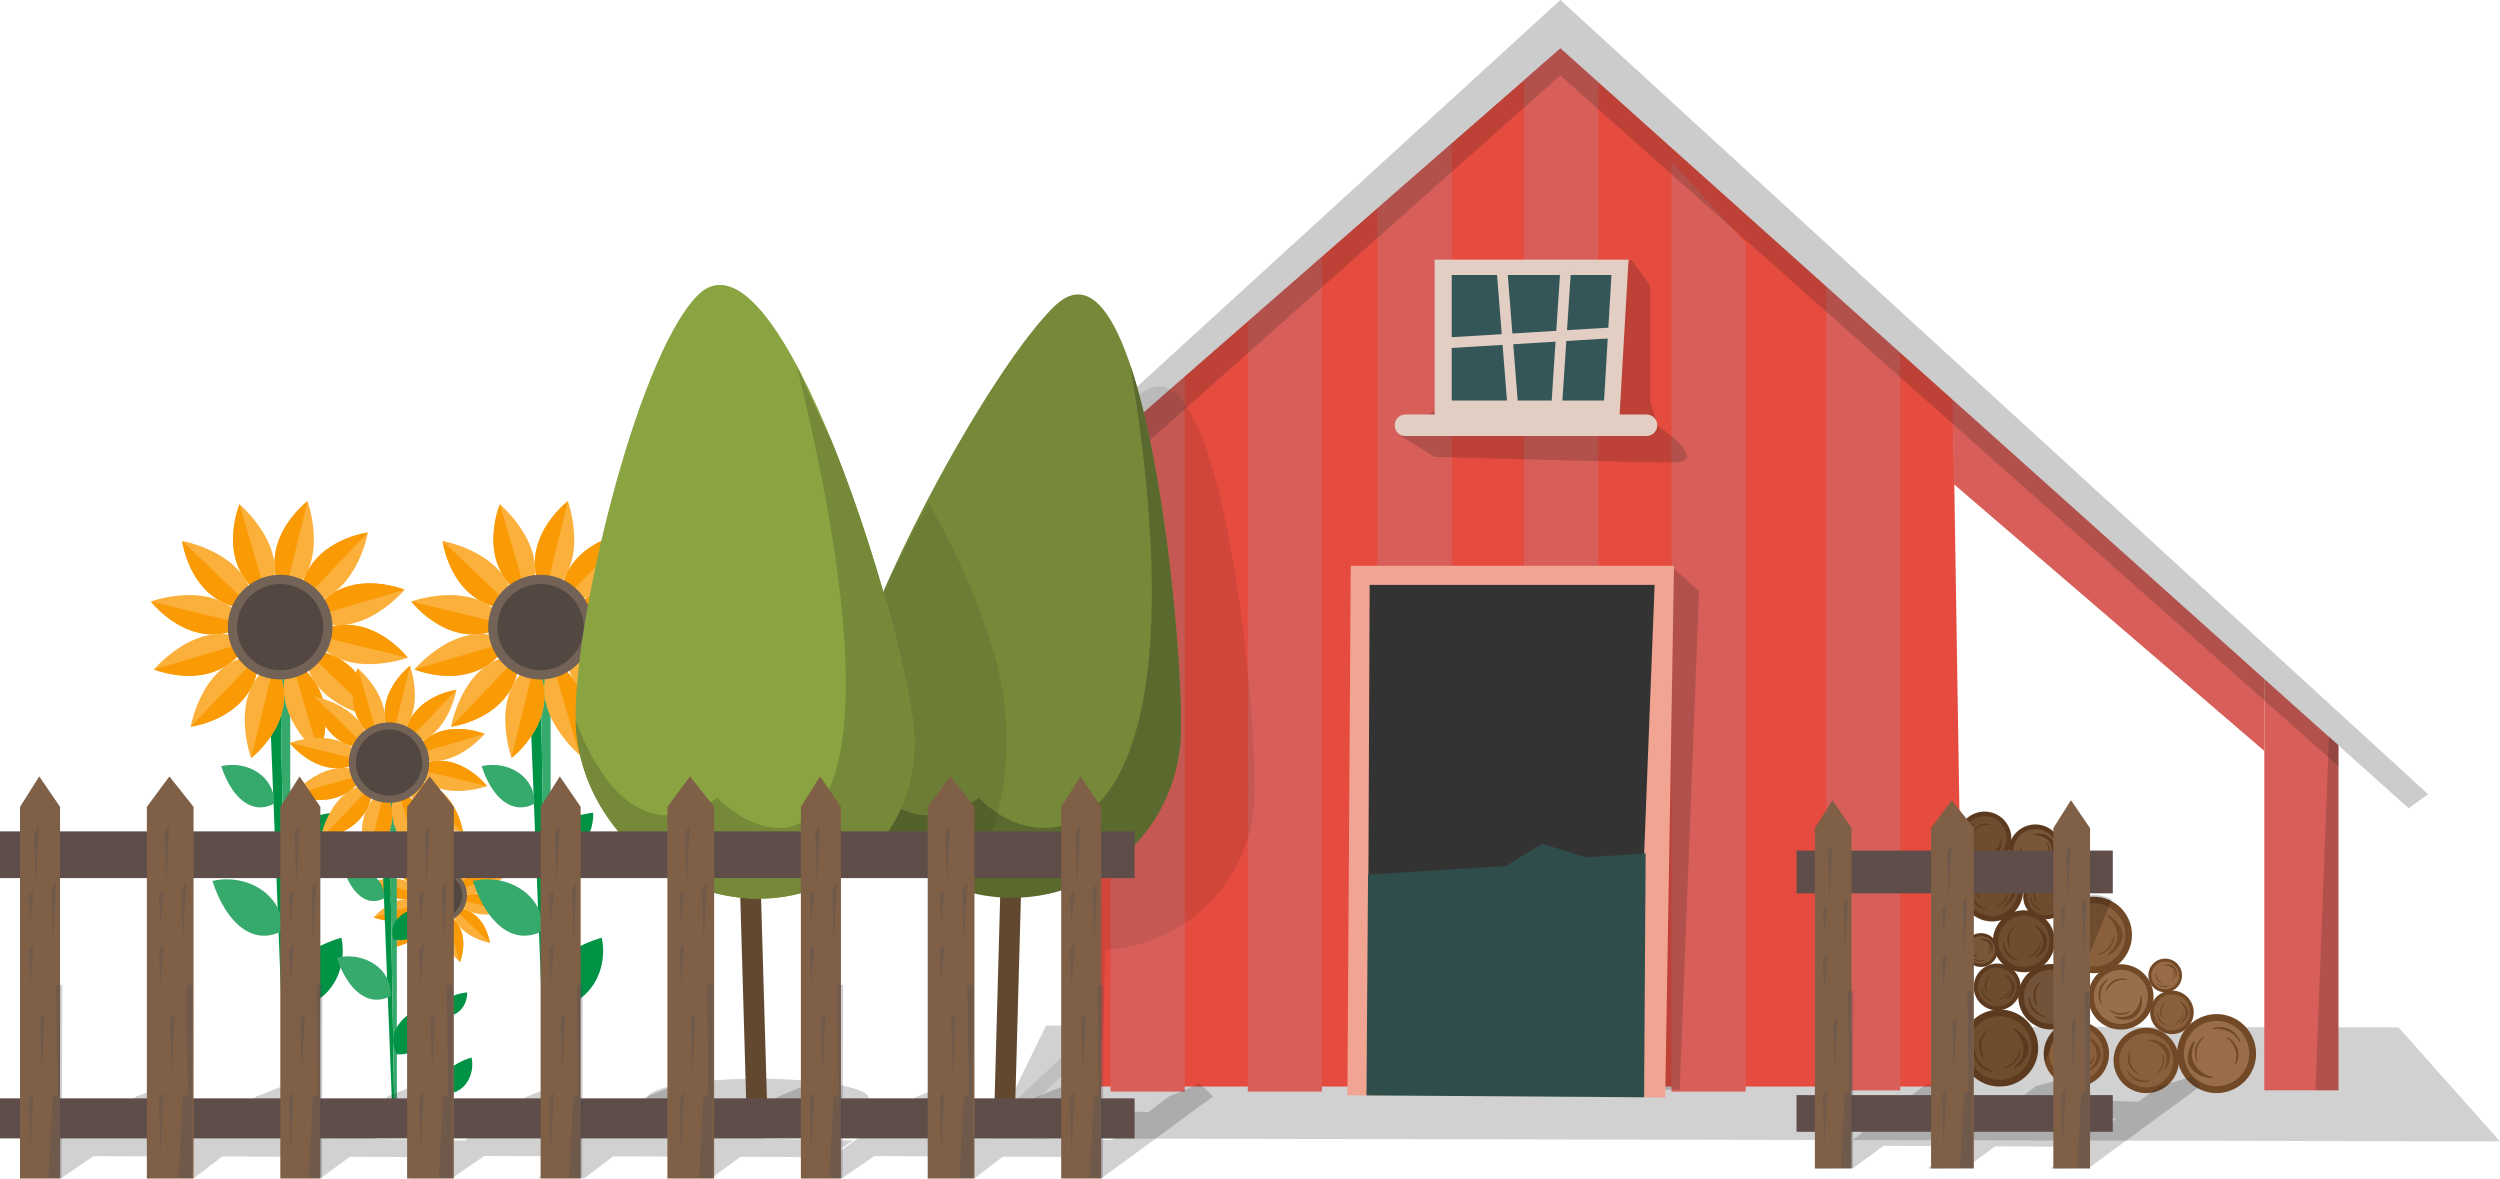 <svg id="front" xmlns="http://www.w3.org/2000/svg" xmlns:xlink="http://www.w3.org/1999/xlink" viewBox="0 0 972.64 458.6"><defs><clipPath id="clip-path" transform="translate(-338.95 -122.36)"><polygon points="1094.44 420.49 1180.16 424.9 1130.82 544.85 1094.44 545.11 1094.44 420.49" fill="none"/></clipPath></defs><title>ogrodek_v02_front</title><polygon points="933.14 399.69 972.64 444.08 385.66 442.88 406.96 398.98 933.14 399.69" fill="#1a1a1a" opacity="0.2"/><polygon points="417.3 422.73 417.3 180.52 606.06 18.77 759.65 145.01 764.01 422.73 417.3 422.73" fill="#e64b3f"/><polygon points="408.92 181.32 416.75 184.57 607.08 18.77 760.16 152.33 771.71 160.77 607.08 0 607.08 0 408.92 181.32" fill="#f2f2f2"/><polygon points="432.07 424.69 432.07 165.02 460.93 140.33 460.93 424.69 432.07 424.69" fill="#d85f59"/><polygon points="485.46 424.69 485.46 119.89 514.32 95.2 514.32 424.69 485.46 424.69" fill="#d85f59"/><polygon points="535.94 424.69 535.94 76.53 564.8 51.84 564.8 424.69 535.94 424.69" fill="#d85f59"/><polygon points="650.29 424.69 650.29 62.84 679.15 94.57 679.15 424.69 650.29 424.69" fill="#d85f59"/><polygon points="710.45 424.23 710.45 101.23 739.31 132.95 739.31 424.23 710.45 424.23" fill="#d85f59"/><polygon points="592.96 422.73 592.96 23.45 607.48 10.11 621.82 27.73 621.82 422.73 592.96 422.73" fill="#d85f59"/><path d="M973.65,223.4l7.3,10v44.84l2.76,9.62s21.69,14.51,5.53,14.44-92.13-2.16-92.13-2.16L883.94,292" transform="translate(-338.95 -122.36)" fill="#1a1a1a" opacity="0.2"/><polygon points="630.09 161.77 558.16 161.77 558.16 101.03 633.59 101.03 630.09 161.77" fill="#e2cec2"/><polygon points="624.07 155.83 564.8 155.83 564.8 106.98 626.95 106.98 624.07 155.83" fill="#355659"/><path d="M979.51,292H885.76a4.19,4.19,0,0,1,0-8.38h93.75a4.19,4.19,0,0,1,0,8.38Z" transform="translate(-338.95 -122.36)" fill="#e2cec2"/><path d="M927.48,282a2.09,2.09,0,0,1-2.09-2L921.2,227a2.09,2.09,0,0,1,2-2.15,2.14,2.14,0,0,1,2.16,2l4.19,53.05a2.09,2.09,0,0,1-2,2.15Z" transform="translate(-338.95 -122.36)" fill="#e2cec2"/><path d="M944.59,282h0a2.1,2.1,0,0,1-2.06-2.15l3.5-53.05a2.2,2.2,0,0,1,2.15-2,2.09,2.09,0,0,1,2,2.15L946.69,280A2.09,2.09,0,0,1,944.59,282Z" transform="translate(-338.95 -122.36)" fill="#e2cec2"/><path d="M899.55,258a2.09,2.09,0,0,1-.12-4.18l68.79-4.19a2.09,2.09,0,1,1,.25,4.18L899.68,258Z" transform="translate(-338.95 -122.36)" fill="#e2cec2"/><polyline points="549.34 425.2 550.17 230.01 650.29 220.42 661.04 230.01 653.5 423.95" fill="#1a1a1a" opacity="0.2"/><polyline points="531.63 426.17 532.87 227.54 643.74 227.54 640.45 426.91" fill="none" stroke="#f2a492" stroke-miterlimit="10" stroke-width="14.82"/><polyline points="532.04 422.73 532.87 227.54 643.74 227.54 636.19 421.48" fill="#333"/><polygon points="640.25 332.02 616.87 333.58 600.08 328.23 585.81 336.93 532.25 340.28 531.64 426.17 639.67 426.91 639.67 422.73 640.25 332.02" fill="#2f4d4a"/><polygon points="880.94 424.2 880.94 251.94 909.79 282.36 909.79 424.2 880.94 424.2" fill="#d85f59"/><polygon points="759.56 151.26 880.94 251.94 880.94 292.16 760.16 188.37 759.56 151.26" fill="#d85f59"/><polygon points="417.3 184.57 417.3 197.98 607.01 29.36 909.79 298.12 909.79 283.67 607.61 10.11 417.3 184.57" fill="#1a1a1a" opacity="0.2"/><polygon points="403.66 185.84 408.96 191.89 607.08 18.77 937.09 314.47 944.67 309.01 607.08 0 403.66 185.84" fill="#ccc"/><polyline points="909.79 424.2 900.83 424.2 906.09 286.39 909.79 289.68 909.79 424.2" fill="#1a1a1a" opacity="0.2"/><circle cx="777.98" cy="407.75" r="14.99" fill="#724927"/><circle cx="777.98" cy="407.75" r="12.39" fill="#89603b"/><path d="M1122,522.36c-.52.22,3.72,2.35,4.22,7.75.44,4.74-4.27,7.38-3.65,7.75s5.54-2.94,5.6-7.44C1128.25,525.52,1122.72,522.06,1122,522.36Z" transform="translate(-338.95 -122.36)" fill="#724927"/><path d="M1114.54,539.22c.09-.28-2.45-.31-5.18-3.36-2.39-2.68-1.93-5.59-2.32-5.63s-.63,3.33,1.47,6C1110.8,539.15,1114.43,539.6,1114.54,539.22Z" transform="translate(-338.95 -122.36)" fill="#724927"/><path d="M1124.94,530.21c-.23,0-.05,2-2.22,4.7-1.91,2.39-4.23,2.61-4.23,2.93s2.66-.18,4.59-2.34C1125.19,533.14,1125.25,530.22,1124.94,530.21Z" transform="translate(-338.95 -122.36)" fill="#724927"/><path d="M1110.88,534.07c.27-.11-1.43-1.93-1-5.72.36-3.33,2.84-4.8,2.6-5.1s-2.89,1.61-3.46,4.73C1108.39,531.38,1110.52,534.22,1110.88,534.07Z" transform="translate(-338.95 -122.36)" fill="#724927"/><circle cx="807.83" cy="410.02" r="12.72" fill="#724927"/><circle cx="807.83" cy="410.02" r="10.52" fill="#89603b"/><path d="M1151.1,525.8c-.44.19,3.16,2,3.58,6.58.37,4-3.62,6.26-3.1,6.58s4.7-2.49,4.75-6.31C1156.39,528.48,1151.7,525.55,1151.1,525.8Z" transform="translate(-338.95 -122.36)" fill="#724927"/><path d="M1144.76,540.11c.07-.24-2.08-.27-4.39-2.85-2-2.27-1.63-4.74-2-4.78s-.53,2.83,1.25,5.1C1141.58,540.05,1144.66,540.43,1144.76,540.11Z" transform="translate(-338.95 -122.36)" fill="#724927"/><path d="M1153.58,532.46a10.19,10.19,0,0,1-1.89,4c-1.62,2-3.59,2.22-3.59,2.49s2.26-.15,3.9-2C1153.79,534.95,1153.84,532.48,1153.58,532.46Z" transform="translate(-338.95 -122.36)" fill="#724927"/><path d="M1141.64,535.74c.23-.09-1.21-1.63-.86-4.86.31-2.83,2.41-4.07,2.21-4.33s-2.45,1.36-2.93,4C1139.54,533.46,1141.34,535.87,1141.64,535.74Z" transform="translate(-338.95 -122.36)" fill="#724927"/><circle cx="797.95" cy="387.79" r="12.72" fill="#724927"/><circle cx="797.95" cy="387.79" r="10.52" fill="#8e6849"/><path d="M1141.21,503.56c-.44.19,3.16,2,3.58,6.58.37,4-3.62,6.26-3.1,6.58s4.7-2.49,4.75-6.31C1146.51,506.24,1141.81,503.31,1141.21,503.56Z" transform="translate(-338.95 -122.36)" fill="#724927"/><path d="M1134.87,517.87c.07-.24-2.08-.27-4.39-2.85-2-2.27-1.63-4.74-2-4.78s-.53,2.83,1.25,5.1C1131.69,517.82,1134.77,518.2,1134.87,517.87Z" transform="translate(-338.95 -122.36)" fill="#724927"/><path d="M1143.7,510.23a10.19,10.19,0,0,1-1.89,4c-1.62,2-3.59,2.22-3.59,2.49s2.26-.15,3.9-2C1143.91,512.71,1144,510.24,1143.7,510.23Z" transform="translate(-338.95 -122.36)" fill="#724927"/><path d="M1131.76,513.5c.23-.09-1.21-1.63-.86-4.86.31-2.83,2.41-4.07,2.21-4.33s-2.45,1.36-2.93,4C1129.65,511.22,1131.46,513.63,1131.76,513.5Z" transform="translate(-338.95 -122.36)" fill="#724927"/><circle cx="1173.95" cy="534.86" r="12.72" transform="translate(-453.78 469.64) rotate(-27.03)" fill="#724927"/><circle cx="1173.95" cy="534.86" r="10.52" transform="translate(-453.78 469.64) rotate(-27.03)" fill="#89603b"/><path d="M1174.81,527c-.31.37,3.72.34,6.18,4.23,2.16,3.42-.38,7.22.23,7.27s3.05-4.35,1.36-7.79C1180.74,527,1175.23,526.53,1174.81,527Z" transform="translate(-338.95 -122.36)" fill="#724927"/><path d="M1175.66,542.65c0-.24-2,.71-5.21-.54-2.84-1.1-3.61-3.48-3.93-3.36s.81,2.76,3.43,4C1172.81,544.05,1175.72,543,1175.66,542.65Z" transform="translate(-338.95 -122.36)" fill="#724927"/><path d="M1180.05,531.83a10.19,10.19,0,0,1,.13,4.41c-.52,2.54-2.19,3.6-2.07,3.85s1.94-1.16,2.57-3.54C1181.37,534,1180.29,531.73,1180.05,531.83Z" transform="translate(-338.95 -122.36)" fill="#724927"/><path d="M1170.91,540.17c.16-.19-1.82-.91-3-3.94-1-2.66.3-4.72,0-4.86s-1.57,2.33-.79,4.91C1168,539.1,1170.69,540.43,1170.91,540.17Z" transform="translate(-338.95 -122.36)" fill="#724927"/><circle cx="1164.07" cy="510.15" r="12.72" transform="translate(-414.5 668.23) rotate(-36.41)" fill="#724927"/><circle cx="1164.07" cy="510.15" r="10.52" transform="translate(-414.5 668.23) rotate(-36.41)" fill="#996e4a"/><path d="M1171.94,509.72c-.41-.25.27,3.72-3.17,6.79-3,2.69-7.19.8-7.13,1.41s4.79,2.3,7.9.08C1172.92,515.57,1172.5,510.05,1171.94,509.72Z" transform="translate(-338.95 -122.36)" fill="#724927"/><path d="M1156.66,513.11c.23-.08-1-1.83-.31-5.23.62-3,2.85-4.13,2.68-4.42s-2.59,1.25-3.36,4C1154.81,510.52,1156.34,513.22,1156.66,513.11Z" transform="translate(-338.95 -122.36)" fill="#724927"/><path d="M1168,515.67a10.19,10.19,0,0,1-4.33.85c-2.6-.1-3.91-1.57-4.13-1.41s1.46,1.73,3.91,2C1166.17,517.31,1168.19,515.89,1168,515.67Z" transform="translate(-338.95 -122.36)" fill="#724927"/><path d="M1158.33,508c.21.12.6-1.94,3.4-3.57,2.46-1.43,4.7-.48,4.8-.79s-2.55-1.17-5,0C1158.91,505,1158,507.84,1158.33,508Z" transform="translate(-338.95 -122.36)" fill="#724927"/><circle cx="1201.32" cy="532.2" r="15.37" transform="translate(-451.37 431.83) rotate(-24.85)" fill="#724927"/><circle cx="1201.32" cy="532.2" r="12.71" transform="translate(-451.37 431.83) rotate(-24.85)" fill="#996d48"/><path d="M1199.92,541.62c.39-.43-4.47-.58-7.27-5.4-2.45-4.23.79-8.71.06-8.79s-3.89,5.12-2,9.34C1192.75,541.37,1199.39,542.2,1199.92,541.62Z" transform="translate(-338.95 -122.36)" fill="#724927"/><path d="M1199.61,522.71c0,.3,2.42-.77,6.27.9,3.38,1.46,4.2,4.37,4.59,4.24s-.85-3.37-4-5C1203.12,521.15,1199.55,522.3,1199.61,522.71Z" transform="translate(-338.95 -122.36)" fill="#724927"/><path d="M1193.81,535.58c.22-.09-.8-1.86,0-5.33.74-3,2.81-4.25,2.67-4.55s-2.4,1.31-3.27,4.16C1192.32,533,1193.52,535.69,1193.81,535.58Z" transform="translate(-338.95 -122.36)" fill="#724927"/><path d="M1205.24,525.92c-.2.22,2.16,1.18,3.41,4.89,1.1,3.26-.57,5.69-.22,5.87s2-2.74,1.18-5.9C1208.71,527.35,1205.51,525.63,1205.24,525.92Z" transform="translate(-338.95 -122.36)" fill="#724927"/><circle cx="845" cy="393.85" r="8.48" fill="#724927"/><circle cx="845" cy="393.85" r="7.01" fill="#89603b"/><path d="M1186.83,511.82c-.29.12,2.1,1.33,2.39,4.38.25,2.68-2.41,4.17-2.07,4.38s3.13-1.66,3.17-4.21C1190.35,513.61,1187.23,511.66,1186.83,511.82Z" transform="translate(-338.95 -122.36)" fill="#724927"/><path d="M1182.6,521.36a7.21,7.21,0,0,1-2.93-1.9c-1.35-1.51-1.09-3.16-1.31-3.19s-.35,1.88.83,3.4S1182.53,521.57,1182.6,521.36Z" transform="translate(-338.95 -122.36)" fill="#724927"/><path d="M1188.48,516.26a5.66,5.66,0,0,1-3.65,4.31c0,.21,1.5-.1,2.6-1.32S1188.65,516.27,1188.48,516.26Z" transform="translate(-338.95 -122.36)" fill="#724927"/><path d="M1180.53,518.45a6.46,6.46,0,0,1-.57-3.24c.21-1.89,1.6-2.71,1.47-2.89s-1.63.91-2,2.68C1179.12,516.93,1180.32,518.53,1180.53,518.45Z" transform="translate(-338.95 -122.36)" fill="#724927"/><circle cx="777.03" cy="383.99" r="9.1" fill="#724927"/><circle cx="777.03" cy="383.99" r="7.53" fill="#89603b"/><path d="M1119.07,501.64c-.32.13,2.26,1.43,2.56,4.71.27,2.88-2.59,4.48-2.22,4.71s3.36-1.78,3.4-4.52C1122.86,503.56,1119.5,501.46,1119.07,501.64Z" transform="translate(-338.95 -122.36)" fill="#724927"/><path d="M1114.53,511.88a7.74,7.74,0,0,1-3.14-2c-1.45-1.62-1.17-3.39-1.41-3.42s-.38,2,.89,3.65S1114.46,512.11,1114.53,511.88Z" transform="translate(-338.95 -122.36)" fill="#724927"/><path d="M1120.85,506.41a6.07,6.07,0,0,1-3.92,4.63c0,.22,1.62-.11,2.79-1.42S1121,506.42,1120.85,506.41Z" transform="translate(-338.95 -122.36)" fill="#724927"/><path d="M1112.31,508.75a6.93,6.93,0,0,1-.61-3.48c.22-2,1.72-2.91,1.58-3.1s-1.76,1-2.1,2.87C1110.8,507.12,1112.09,508.85,1112.31,508.75Z" transform="translate(-338.95 -122.36)" fill="#724927"/><circle cx="787.4" cy="366.21" r="12.05" fill="#724927"/><circle cx="787.4" cy="366.21" r="9.97" fill="#89603b"/><path d="M1130.44,482.34c-.42.18,3,1.89,3.39,6.23.35,3.82-3.43,5.93-2.94,6.23s4.45-2.36,4.5-6C1135.46,484.88,1131,482.1,1130.44,482.34Z" transform="translate(-338.95 -122.36)" fill="#724927"/><path d="M1124.43,495.9c.07-.23-2-.25-4.16-2.7-1.92-2.15-1.55-4.5-1.87-4.53s-.5,2.68,1.18,4.84C1121.42,495.84,1124.34,496.2,1124.43,495.9Z" transform="translate(-338.95 -122.36)" fill="#724927"/><path d="M1132.79,488.65a9.65,9.65,0,0,1-1.79,3.78c-1.53,1.92-3.4,2.1-3.4,2.35s2.14-.14,3.7-1.88C1133,491,1133,488.66,1132.79,488.65Z" transform="translate(-338.95 -122.36)" fill="#724927"/><path d="M1121.48,491.75c.21-.09-1.15-1.55-.81-4.6.29-2.68,2.28-3.86,2.09-4.1s-2.32,1.29-2.78,3.81C1119.48,489.59,1121.19,491.88,1121.48,491.75Z" transform="translate(-338.95 -122.36)" fill="#724927"/><circle cx="775.04" cy="346.45" r="12.05" fill="#724927"/><circle cx="775.04" cy="346.45" r="9.97" fill="#89603b"/><path d="M1118.08,462.57c-.42.18,3,1.89,3.39,6.23.35,3.82-3.43,5.93-2.94,6.23s4.45-2.36,4.5-6C1123.1,465.11,1118.65,462.33,1118.08,462.57Z" transform="translate(-338.95 -122.36)" fill="#724927"/><path d="M1112.08,476.13c.07-.23-2-.25-4.16-2.7-1.92-2.15-1.55-4.5-1.87-4.53s-.5,2.68,1.18,4.84C1109.06,476.08,1112,476.44,1112.08,476.13Z" transform="translate(-338.95 -122.36)" fill="#724927"/><path d="M1120.44,468.88a9.65,9.65,0,0,1-1.79,3.78c-1.53,1.92-3.4,2.1-3.4,2.35s2.14-.14,3.7-1.88C1120.64,471.24,1120.69,468.9,1120.44,468.88Z" transform="translate(-338.95 -122.36)" fill="#724927"/><path d="M1109.13,472c.21-.09-1.15-1.55-.81-4.6.29-2.68,2.28-3.86,2.09-4.1s-2.32,1.29-2.78,3.81C1107.13,469.83,1108.84,472.11,1109.13,472Z" transform="translate(-338.95 -122.36)" fill="#724927"/><circle cx="814.58" cy="363.74" r="14.88" fill="#724927"/><circle cx="814.58" cy="363.74" r="12.31" fill="#89603b"/><path d="M1158.58,478.4c-.52.22,3.69,2.33,4.19,7.7.44,4.71-4.24,7.33-3.63,7.7s5.5-2.91,5.56-7.39C1164.77,481.54,1159.28,478.1,1158.58,478.4Z" transform="translate(-338.95 -122.36)" fill="#724927"/><path d="M1151.16,495.14c.08-.28-2.44-.31-5.14-3.34-2.38-2.66-1.91-5.55-2.31-5.59s-.62,3.31,1.46,6C1147.44,495.08,1151,495.52,1151.16,495.14Z" transform="translate(-338.95 -122.36)" fill="#724927"/><path d="M1161.49,486.2c-.22,0-.05,2-2.21,4.66-1.89,2.38-4.2,2.59-4.2,2.91s2.64-.18,4.56-2.33C1161.73,489.1,1161.79,486.21,1161.49,486.2Z" transform="translate(-338.95 -122.36)" fill="#724927"/><path d="M1147.52,490c.26-.11-1.42-1.91-1-5.68.36-3.31,2.82-4.76,2.58-5.07s-2.87,1.59-3.43,4.7C1145.05,487.36,1147.16,490.18,1147.52,490Z" transform="translate(-338.95 -122.36)" fill="#724927"/><circle cx="795.93" cy="348.86" r="8.77" fill="#724927"/><circle cx="795.93" cy="348.86" r="7.25" fill="#89603b"/><path d="M1137.85,466.68c-.3.13,2.18,1.37,2.47,4.53.26,2.77-2.49,4.31-2.14,4.53s3.24-1.72,3.28-4.35C1141.5,468.53,1138.27,466.51,1137.85,466.68Z" transform="translate(-338.95 -122.36)" fill="#724927"/><path d="M1133.48,476.55a7.46,7.46,0,0,1-3-2c-1.4-1.56-1.13-3.27-1.36-3.29s-.37,1.95.86,3.52S1133.41,476.77,1133.48,476.55Z" transform="translate(-338.95 -122.36)" fill="#724927"/><path d="M1139.56,471.28a5.85,5.85,0,0,1-3.77,4.46c0,.22,1.56-.1,2.69-1.37S1139.74,471.29,1139.56,471.28Z" transform="translate(-338.95 -122.36)" fill="#724927"/><path d="M1131.34,473.53a6.68,6.68,0,0,1-.59-3.35c.21-2,1.66-2.8,1.52-3s-1.69.94-2,2.77C1129.88,472,1131.13,473.62,1131.34,473.53Z" transform="translate(-338.95 -122.36)" fill="#724927"/><circle cx="1111.06" cy="448.59" r="10.4" transform="translate(-404.42 553.03) rotate(-32.9)" fill="#724927"/><circle cx="1111.06" cy="448.59" r="8.6" transform="translate(-404.42 553.03) rotate(-32.9)" fill="#89603b"/><path d="M1117.5,448.63c-.32-.22,0,3.05-2.93,5.38-2.6,2-5.91.3-5.89.79s3.8,2.12,6.45.46C1118,453.45,1117.94,448.93,1117.5,448.63Z" transform="translate(-338.95 -122.36)" fill="#724927"/><path d="M1104.86,450.63c.2-.06-.74-1.55,0-4.28.66-2.4,2.53-3.23,2.41-3.48s-2.18.89-2.95,3.12C1103.48,448.42,1104.59,450.71,1104.86,450.63Z" transform="translate(-338.95 -122.36)" fill="#724927"/><path d="M1114,453.29a8.33,8.33,0,0,1-3.57.47c-2.11-.21-3.11-1.48-3.3-1.36s1.11,1.48,3.1,1.8C1112.41,454.54,1114.14,453.48,1114,453.29Z" transform="translate(-338.95 -122.36)" fill="#724927"/><path d="M1106.48,446.55c.17.11.58-1.56,3-2.75,2.08-1,3.86-.15,4-.41s-2-1.08-4.06-.23C1107.11,444.09,1106.25,446.4,1106.48,446.55Z" transform="translate(-338.95 -122.36)" fill="#724927"/><circle cx="1130.82" cy="453.53" r="10.4" transform="translate(-354.35 744.21) rotate(-41.67)" fill="#724927"/><circle cx="1130.82" cy="453.53" r="8.6" transform="translate(-354.35 744.21) rotate(-41.67)" fill="#996c47"/><path d="M1129.88,447.15c-.17.35,3-.5,5.77,2.07,2.42,2.26,1.19,5.79,1.68,5.7s1.52-4.08-.53-6.44C1134.57,445.91,1130.11,446.67,1129.88,447.15Z" transform="translate(-338.95 -122.36)" fill="#724927"/><path d="M1133.79,459.34c-.09-.18-1.42,1-4.24.65-2.48-.28-3.58-2-3.8-1.85s1.21,2,3.54,2.44C1131.82,461,1133.91,459.59,1133.79,459.34Z" transform="translate(-338.95 -122.36)" fill="#724927"/><path d="M1135,449.87a8.33,8.33,0,0,1,1,3.46c.12,2.12-1,3.3-.84,3.47s1.3-1.32,1.3-3.33C1136.5,451.28,1135.19,449.74,1135,449.87Z" transform="translate(-338.95 -122.36)" fill="#724927"/><path d="M1129.51,458.36c.09-.18-1.63-.34-3.17-2.5-1.35-1.9-.74-3.8-1-3.85s-.76,2.17.39,4.05C1127,458.12,1129.4,458.61,1129.51,458.36Z" transform="translate(-338.95 -122.36)" fill="#724927"/><circle cx="1109.67" cy="491.97" r="6.55" transform="translate(-385.27 739.87) rotate(-41.67)" fill="#724927"/><circle cx="1109.67" cy="491.97" r="5.41" transform="translate(-385.27 739.87) rotate(-41.67)" fill="#996c47"/><path d="M1109.08,488c-.11.22,1.9-.31,3.63,1.3,1.52,1.42.75,3.65,1.06,3.59s1-2.57-.33-4.05A4,4,0,0,0,1109.08,488Z" transform="translate(-338.95 -122.36)" fill="#724927"/><path d="M1111.54,495.63a4.5,4.5,0,0,1-5.06-.76c-.17.12.76,1.27,2.23,1.53A3,3,0,0,0,1111.54,495.63Z" transform="translate(-338.95 -122.36)" fill="#724927"/><path d="M1112.31,489.68a4.37,4.37,0,0,1,.11,4.36c.11.12.82-.83.82-2.1A2.72,2.72,0,0,0,1112.31,489.68Z" transform="translate(-338.95 -122.36)" fill="#724927"/><path d="M1108.85,495a5,5,0,0,1-2-1.57,4.92,4.92,0,0,1-.63-2.42c-.19,0-.48,1.36.25,2.55A2.8,2.8,0,0,0,1108.85,495Z" transform="translate(-338.95 -122.36)" fill="#724927"/><circle cx="1181.32" cy="501.86" r="6.55" transform="translate(-373.71 790.01) rotate(-41.67)" fill="#724927"/><circle cx="1181.32" cy="501.86" r="5.41" transform="translate(-373.71 790.01) rotate(-41.67)" fill="#996c47"/><path d="M1180.73,497.85c-.11.22,1.9-.31,3.63,1.3,1.52,1.42.75,3.65,1.06,3.59s1-2.57-.33-4.05A4,4,0,0,0,1180.73,497.85Z" transform="translate(-338.95 -122.36)" fill="#724927"/><path d="M1183.19,505.52a4.5,4.5,0,0,1-5.06-.76c-.17.12.76,1.27,2.23,1.53A3,3,0,0,0,1183.19,505.52Z" transform="translate(-338.95 -122.36)" fill="#724927"/><path d="M1184,499.56a4.37,4.37,0,0,1,.11,4.36c.11.12.82-.83.82-2.1A2.72,2.72,0,0,0,1184,499.56Z" transform="translate(-338.95 -122.36)" fill="#724927"/><path d="M1180.5,504.9a5,5,0,0,1-2-1.57,4.92,4.92,0,0,1-.63-2.42c-.19,0-.48,1.36.25,2.55A2.8,2.8,0,0,0,1180.5,504.9Z" transform="translate(-338.95 -122.36)" fill="#724927"/><g clip-path="url(#clip-path)"><g opacity="0.2"><path d="M1146.77,519.67a12.61,12.61,0,0,0-1.73.17,12.65,12.65,0,0,0-11-22.07,12,12,0,0,0,.72-17.79h.1a8.74,8.74,0,0,0,1.08-17.42,10.4,10.4,0,1,0-14.53-13.51,10.42,10.42,0,1,0-13.51,9.4,12,12,0,0,0,9.76,21.78,12,12,0,0,0-3.27,7.24,6.6,6.6,0,1,0,1.37,6.78,12,12,0,0,0,2.71,3.39,9,9,0,0,0-2.51-.39,9.08,9.08,0,0,0-1.34,18.07,15,15,0,1,0,3.45-.13,9.08,9.08,0,0,0,6.1-5,12.71,12.71,0,0,0,12.71,12.64,12.59,12.59,0,0,0,1.73-.17,12.66,12.66,0,1,0,8.15-3ZM1120.44,453a10.37,10.37,0,0,0,9.65,10.88,8.68,8.68,0,0,0-2,12.81,10.16,10.16,0,0,0-5.42.46,12,12,0,0,0-5.75-20A10.31,10.31,0,0,0,1120.44,453Zm4.57,52.7a9.06,9.06,0,0,0-2.6-5.79,11.94,11.94,0,0,0,3.93.71,12.07,12.07,0,0,0,2.52-.27A12.68,12.68,0,0,0,1125,505.71Z" transform="translate(-338.95 -122.36)"/><path d="M1215.27,525.74a15.37,15.37,0,0,0-24.16-5,8.43,8.43,0,0,0-7-13,6.45,6.45,0,0,0,1.58-1,6.55,6.55,0,1,0-10.52-2.72,12,12,0,0,0-12.06-6.52,15.22,15.22,0,1,0-7.6,3.34,12.68,12.68,0,1,0,20,14.67c0,.23-.07.46-.07.7a8.44,8.44,0,0,0,4.59,7.49,12.72,12.72,0,1,0,6.51,12.77,15.37,15.37,0,1,0,28.7-10.73ZM1176.65,512a12.67,12.67,0,0,0-.85-6.62,6.64,6.64,0,0,0,.63.87,6.51,6.51,0,0,0,4.33,2.16A8.47,8.47,0,0,0,1176.65,512Zm9.35,19a12,12,0,0,0-5.84-7.17,8.26,8.26,0,0,0,8.88-.81A15.43,15.43,0,0,0,1186,530.92Z" transform="translate(-338.95 -122.36)"/></g></g><polygon points="168.35 349.82 171.82 438.69 172.41 438.74 170.89 348.58 168.35 349.82" fill="#009245"/><polygon points="173.07 352.85 173.12 438.69 172.41 438.74 170.89 348.58 173.07 352.85" fill="#36a96c"/><path d="M515.53,445.07s5,13.75-4.75,19.51C504.45,453.5,515.53,445.07,515.53,445.07Z" transform="translate(-338.95 -122.36)" fill="#fbb03b"/><path d="M510.79,464.58c-6.34-11.08,4.75-19.51,4.75-19.51" transform="translate(-338.95 -122.36)" fill="#fa9a04"/><path d="M501.72,445.71S513,455.1,507.36,465C496.33,458.55,501.72,445.71,501.72,445.71Z" transform="translate(-338.95 -122.36)" fill="#fbb03b"/><path d="M507.36,465c-11-6.43-5.64-19.27-5.64-19.27" transform="translate(-338.95 -122.36)" fill="#fa9a04"/><path d="M490.07,453.17s14.43,2.52,14.52,13.87C491.82,467,490.07,453.17,490.07,453.17Z" transform="translate(-338.95 -122.36)" fill="#fbb03b"/><path d="M504.59,467c-12.76-.05-14.52-13.87-14.52-13.87" transform="translate(-338.95 -122.36)" fill="#fa9a04"/><path d="M483.7,465.45s13.75-5,19.51,4.75C492.13,476.53,483.7,465.45,483.7,465.45Z" transform="translate(-338.95 -122.36)" fill="#fbb03b"/><path d="M503.21,470.2c-11.08,6.34-19.51-4.75-19.51-4.75" transform="translate(-338.95 -122.36)" fill="#fa9a04"/><path d="M484.34,479.27s9.4-11.23,19.27-5.64C497.18,484.65,484.34,479.27,484.34,479.27Z" transform="translate(-338.95 -122.36)" fill="#fbb03b"/><path d="M503.61,473.63c-6.43,11-19.27,5.64-19.27,5.64" transform="translate(-338.95 -122.36)" fill="#fa9a04"/><path d="M491.8,490.92s2.52-14.43,13.87-14.52C505.61,489.16,491.8,490.92,491.8,490.92Z" transform="translate(-338.95 -122.36)" fill="#fbb03b"/><path d="M505.66,476.4c-.05,12.76-13.87,14.52-13.87,14.52" transform="translate(-338.95 -122.36)" fill="#fa9a04"/><path d="M504.08,497.28s-5-13.75,4.75-19.51C515.16,488.85,504.08,497.28,504.08,497.28Z" transform="translate(-338.95 -122.36)" fill="#fbb03b"/><path d="M508.83,477.77c6.34,11.08-4.75,19.51-4.75,19.51" transform="translate(-338.95 -122.36)" fill="#fa9a04"/><path d="M517.9,496.64s-11.23-9.4-5.64-19.27C523.28,483.8,517.9,496.64,517.9,496.64Z" transform="translate(-338.95 -122.36)" fill="#fbb03b"/><path d="M512.26,477.38c11,6.43,5.64,19.27,5.64,19.27" transform="translate(-338.95 -122.36)" fill="#fa9a04"/><path d="M529.55,489.19s-14.43-2.52-14.52-13.87C527.79,475.37,529.55,489.19,529.55,489.19Z" transform="translate(-338.95 -122.36)" fill="#fbb03b"/><path d="M515,475.32c12.76.05,14.52,13.87,14.52,13.87" transform="translate(-338.95 -122.36)" fill="#fa9a04"/><path d="M535.91,476.9s-13.75,5-19.51-4.75C527.48,465.82,535.91,476.9,535.91,476.9Z" transform="translate(-338.95 -122.36)" fill="#fbb03b"/><path d="M516.4,472.15c11.08-6.34,19.51,4.75,19.51,4.75" transform="translate(-338.95 -122.36)" fill="#fa9a04"/><path d="M535.28,463.09s-9.4,11.23-19.27,5.64C522.43,457.7,535.28,463.09,535.28,463.09Z" transform="translate(-338.95 -122.36)" fill="#fbb03b"/><path d="M516,468.73c6.43-11,19.27-5.64,19.27-5.64" transform="translate(-338.95 -122.36)" fill="#fa9a04"/><path d="M527.82,451.44S525.3,465.86,514,466C514,453.19,527.82,451.44,527.82,451.44Z" transform="translate(-338.95 -122.36)" fill="#fbb03b"/><path d="M514,466c.05-12.76,13.87-14.52,13.87-14.52" transform="translate(-338.95 -122.36)" fill="#fa9a04"/><circle cx="509.97" cy="470.66" r="10.64" transform="translate(-375.7 775.72) rotate(-80.72)" fill="#736357"/><circle cx="509.97" cy="470.66" r="8.77" transform="translate(-375.7 775.72) rotate(-80.72)" fill="#534741"/><path d="M510.46,532.41c-6.25,3.25-11.59-1.92-14.26-10.14C503.24,520.63,510.75,525.06,510.46,532.41Z" transform="translate(-338.95 -122.36)" fill="#36a96c"/><path d="M512,547.84c-3.13-6.31,2.14-11.55,10.41-14.06C523.92,540.84,519.36,548.27,512,547.84Z" transform="translate(-338.95 -122.36)" fill="#009245"/><path d="M508.74,506.57C504,509,500,505.12,498,498.93,503.3,497.7,509,501,508.74,506.57Z" transform="translate(-338.95 -122.36)" fill="#36a96c"/><path d="M511.12,517.44c-1.49-5.09,3.11-8.28,9.57-9C520.87,513.82,516.51,518.72,511.12,517.44Z" transform="translate(-338.95 -122.36)" fill="#009245"/><polygon points="103.86 246.87 110.51 416.99 111.64 417.08 108.72 244.5 103.86 246.87" fill="#009245"/><polygon points="112.9 252.66 112.99 416.99 111.64 417.08 108.72 244.5 112.9 252.66" fill="#36a96c"/><path d="M458.58,317.35s9.63,26.33-9.09,37.34C437.36,333.48,458.58,317.35,458.58,317.35Z" transform="translate(-338.95 -122.36)" fill="#fbb03b"/><path d="M449.49,354.69c-12.13-21.21,9.09-37.34,9.09-37.34" transform="translate(-338.95 -122.36)" fill="#fa9a04"/><path d="M432.13,318.56s21.51,18,10.8,36.89C421.82,343.14,432.13,318.56,432.13,318.56Z" transform="translate(-338.95 -122.36)" fill="#fbb03b"/><path d="M442.93,355.44c-21.11-12.3-10.8-36.89-10.8-36.89" transform="translate(-338.95 -122.36)" fill="#fa9a04"/><path d="M409.83,332.83s27.62,4.82,27.79,26.54C413.2,359.28,409.83,332.83,409.83,332.83Z" transform="translate(-338.95 -122.36)" fill="#fbb03b"/><path d="M437.62,359.38c-24.43-.1-27.79-26.54-27.79-26.54" transform="translate(-338.95 -122.36)" fill="#fa9a04"/><path d="M397.65,356.35S424,346.71,435,365.44C413.79,377.56,397.65,356.35,397.65,356.35Z" transform="translate(-338.95 -122.36)" fill="#fbb03b"/><path d="M435,365.44c-21.21,12.13-37.34-9.09-37.34-9.09" transform="translate(-338.95 -122.36)" fill="#fa9a04"/><path d="M398.87,382.8s18-21.51,36.89-10.8C423.45,393.1,398.87,382.8,398.87,382.8Z" transform="translate(-338.95 -122.36)" fill="#fbb03b"/><path d="M435.75,372c-12.3,21.11-36.89,10.8-36.89,10.8" transform="translate(-338.95 -122.36)" fill="#fa9a04"/><path d="M413.14,405.1s4.82-27.62,26.54-27.79C439.58,401.73,413.14,405.1,413.14,405.1Z" transform="translate(-338.95 -122.36)" fill="#fbb03b"/><path d="M439.69,377.3c-.1,24.43-26.54,27.79-26.54,27.79" transform="translate(-338.95 -122.36)" fill="#fa9a04"/><path d="M436.65,417.27s-9.63-26.33,9.09-37.34C457.87,401.14,436.65,417.27,436.65,417.27Z" transform="translate(-338.95 -122.36)" fill="#fbb03b"/><path d="M445.75,379.93c12.13,21.21-9.09,37.34-9.09,37.34" transform="translate(-338.95 -122.36)" fill="#fa9a04"/><path d="M463.11,416.06s-21.51-18-10.8-36.89C473.41,391.48,463.11,416.06,463.11,416.06Z" transform="translate(-338.95 -122.36)" fill="#fbb03b"/><path d="M452.31,379.17c21.11,12.3,10.8,36.89,10.8,36.89" transform="translate(-338.95 -122.36)" fill="#fa9a04"/><path d="M485.41,401.78s-27.62-4.82-27.79-26.54C482,375.34,485.41,401.78,485.41,401.78Z" transform="translate(-338.95 -122.36)" fill="#fbb03b"/><path d="M457.61,375.24c24.43.1,27.79,26.54,27.79,26.54" transform="translate(-338.95 -122.36)" fill="#fa9a04"/><path d="M497.58,378.27s-26.33,9.63-37.34-9.09C481.45,357.05,497.58,378.27,497.58,378.27Z" transform="translate(-338.95 -122.36)" fill="#fbb03b"/><path d="M460.24,369.18c21.21-12.13,37.34,9.09,37.34,9.09" transform="translate(-338.95 -122.36)" fill="#fa9a04"/><path d="M496.37,351.82s-18,21.51-36.89,10.8C471.79,341.51,496.37,351.82,496.37,351.82Z" transform="translate(-338.95 -122.36)" fill="#fbb03b"/><path d="M459.48,362.62c12.3-21.11,36.89-10.8,36.89-10.8" transform="translate(-338.95 -122.36)" fill="#fa9a04"/><path d="M482.09,329.52s-4.82,27.62-26.54,27.79C455.65,332.89,482.09,329.52,482.09,329.52Z" transform="translate(-338.95 -122.36)" fill="#fbb03b"/><path d="M455.55,357.32c.1-24.43,26.54-27.79,26.54-27.79" transform="translate(-338.95 -122.36)" fill="#fa9a04"/><circle cx="447.93" cy="366.33" r="20.37" transform="translate(-324.77 626.97) rotate(-80.72)" fill="#736357"/><circle cx="447.93" cy="366.33" r="16.78" transform="translate(-324.77 626.97) rotate(-80.72)" fill="#534741"/><path d="M448.87,484.52c-12,6.22-22.18-3.67-27.29-19.41C435,462,449.42,470.45,448.87,484.52Z" transform="translate(-338.95 -122.36)" fill="#36a96c"/><path d="M451.84,514.06c-6-12.09,4.09-22.11,19.92-26.92C474.64,500.66,465.9,514.87,451.84,514.06Z" transform="translate(-338.95 -122.36)" fill="#009245"/><path d="M445.58,435.05c-9,4.69-16.7-2.77-20.55-14.62C435.17,418.08,446,424.46,445.58,435.05Z" transform="translate(-338.95 -122.36)" fill="#36a96c"/><path d="M450.14,455.86c-2.85-9.75,6-15.85,18.32-17.32C468.8,448.95,460.44,458.32,450.14,455.86Z" transform="translate(-338.95 -122.36)" fill="#009245"/><polygon points="205.16 246.87 211.81 416.99 212.94 417.08 210.02 244.5 205.16 246.87" fill="#009245"/><polygon points="214.2 252.66 214.29 416.99 212.94 417.08 210.02 244.5 214.2 252.66" fill="#36a96c"/><path d="M559.88,317.35s9.63,26.33-9.09,37.34C538.67,333.48,559.88,317.35,559.88,317.35Z" transform="translate(-338.95 -122.36)" fill="#fbb03b"/><path d="M550.79,354.69c-12.13-21.21,9.09-37.34,9.09-37.34" transform="translate(-338.95 -122.36)" fill="#fa9a04"/><path d="M533.43,318.56s21.51,18,10.8,36.89C523.13,343.14,533.43,318.56,533.43,318.56Z" transform="translate(-338.95 -122.36)" fill="#fbb03b"/><path d="M544.23,355.44c-21.11-12.3-10.8-36.89-10.8-36.89" transform="translate(-338.95 -122.36)" fill="#fa9a04"/><path d="M511.13,332.83s27.62,4.82,27.79,26.54C514.5,359.28,511.13,332.83,511.13,332.83Z" transform="translate(-338.95 -122.36)" fill="#fbb03b"/><path d="M538.93,359.38c-24.43-.1-27.79-26.54-27.79-26.54" transform="translate(-338.95 -122.36)" fill="#fa9a04"/><path d="M499,356.35s26.33-9.63,37.34,9.09C515.09,377.56,499,356.35,499,356.35Z" transform="translate(-338.95 -122.36)" fill="#fbb03b"/><path d="M536.3,365.44c-21.21,12.13-37.34-9.09-37.34-9.09" transform="translate(-338.95 -122.36)" fill="#fa9a04"/><path d="M500.17,382.8s18-21.51,36.89-10.8C524.75,393.1,500.17,382.8,500.17,382.8Z" transform="translate(-338.95 -122.36)" fill="#fbb03b"/><path d="M537.05,372c-12.3,21.11-36.89,10.8-36.89,10.8" transform="translate(-338.95 -122.36)" fill="#fa9a04"/><path d="M514.44,405.1s4.82-27.62,26.54-27.79C540.89,401.73,514.44,405.1,514.44,405.1Z" transform="translate(-338.95 -122.36)" fill="#fbb03b"/><path d="M541,377.3c-.1,24.43-26.54,27.79-26.54,27.79" transform="translate(-338.95 -122.36)" fill="#fa9a04"/><path d="M538,417.27s-9.63-26.33,9.09-37.34C559.17,401.14,538,417.27,538,417.27Z" transform="translate(-338.95 -122.36)" fill="#fbb03b"/><path d="M547,379.93c12.13,21.21-9.09,37.34-9.09,37.34" transform="translate(-338.95 -122.36)" fill="#fa9a04"/><path d="M564.41,416.06s-21.51-18-10.8-36.89C574.71,391.48,564.41,416.06,564.41,416.06Z" transform="translate(-338.95 -122.36)" fill="#fbb03b"/><path d="M553.61,379.17c21.11,12.3,10.8,36.89,10.8,36.89" transform="translate(-338.95 -122.36)" fill="#fa9a04"/><path d="M586.71,401.78s-27.62-4.82-27.79-26.54C583.34,375.34,586.71,401.78,586.71,401.78Z" transform="translate(-338.95 -122.36)" fill="#fbb03b"/><path d="M558.91,375.24c24.43.1,27.79,26.54,27.79,26.54" transform="translate(-338.95 -122.36)" fill="#fa9a04"/><path d="M598.88,378.27s-26.33,9.63-37.34-9.09C582.75,357.05,598.88,378.27,598.88,378.27Z" transform="translate(-338.95 -122.36)" fill="#fbb03b"/><path d="M561.54,369.18c21.21-12.13,37.34,9.09,37.34,9.09" transform="translate(-338.95 -122.36)" fill="#fa9a04"/><path d="M597.67,351.82s-18,21.51-36.89,10.8C573.09,341.51,597.67,351.82,597.67,351.82Z" transform="translate(-338.95 -122.36)" fill="#fbb03b"/><path d="M560.79,362.62c12.3-21.11,36.89-10.8,36.89-10.8" transform="translate(-338.95 -122.36)" fill="#fa9a04"/><path d="M583.4,329.52s-4.82,27.62-26.54,27.79C557,332.89,583.4,329.52,583.4,329.52Z" transform="translate(-338.95 -122.36)" fill="#fbb03b"/><path d="M556.85,357.32c.1-24.43,26.54-27.79,26.54-27.79" transform="translate(-338.95 -122.36)" fill="#fa9a04"/><circle cx="549.23" cy="366.33" r="20.37" transform="translate(-239.8 726.95) rotate(-80.72)" fill="#736357"/><circle cx="549.23" cy="366.33" r="16.78" transform="translate(-239.8 726.95) rotate(-80.72)" fill="#534741"/><path d="M550.18,484.52c-12,6.22-22.18-3.67-27.29-19.41C536.35,462,550.72,470.45,550.18,484.52Z" transform="translate(-338.95 -122.36)" fill="#36a96c"/><path d="M553.14,514.06c-6-12.09,4.09-22.11,19.92-26.92C575.94,500.66,567.2,514.87,553.14,514.06Z" transform="translate(-338.95 -122.36)" fill="#009245"/><path d="M546.88,435.05c-9,4.69-16.7-2.77-20.55-14.62C536.47,418.08,547.29,424.46,546.88,435.05Z" transform="translate(-338.95 -122.36)" fill="#36a96c"/><path d="M551.44,455.86c-2.85-9.75,6-15.85,18.32-17.32C570.11,448.95,561.75,458.32,551.44,455.86Z" transform="translate(-338.95 -122.36)" fill="#009245"/><polygon points="147.41 298.9 152.51 429.62 153.38 429.69 151.14 297.08 147.41 298.9" fill="#009245"/><polygon points="154.35 303.36 154.42 429.62 153.38 429.69 151.14 297.08 154.35 303.36" fill="#36a96c"/><path d="M498.47,381.4s7.4,20.23-7,28.69C482.17,393.8,498.47,381.4,498.47,381.4Z" transform="translate(-338.95 -122.36)" fill="#fbb03b"/><path d="M491.49,410.09c-9.32-16.3,7-28.69,7-28.69" transform="translate(-338.95 -122.36)" fill="#fa9a04"/><path d="M478.15,382.33s16.52,13.82,8.3,28.34C470.23,401.22,478.15,382.33,478.15,382.33Z" transform="translate(-338.95 -122.36)" fill="#fbb03b"/><path d="M486.44,410.67c-16.22-9.45-8.3-28.34-8.3-28.34" transform="translate(-338.95 -122.36)" fill="#fa9a04"/><path d="M461,393.3s21.22,3.71,21.36,20.4C463.6,413.62,461,393.3,461,393.3Z" transform="translate(-338.95 -122.36)" fill="#fbb03b"/><path d="M482.37,413.69C463.6,413.62,461,393.3,461,393.3" transform="translate(-338.95 -122.36)" fill="#fa9a04"/><path d="M451.66,411.37s20.23-7.4,28.69,7C464.05,427.67,451.66,411.37,451.66,411.37Z" transform="translate(-338.95 -122.36)" fill="#fbb03b"/><path d="M480.35,418.35c-16.3,9.32-28.69-7-28.69-7" transform="translate(-338.95 -122.36)" fill="#fa9a04"/><path d="M452.59,431.69s13.82-16.52,28.34-8.3C471.48,439.61,452.59,431.69,452.59,431.69Z" transform="translate(-338.95 -122.36)" fill="#fbb03b"/><path d="M480.93,423.39c-9.45,16.22-28.34,8.3-28.34,8.3" transform="translate(-338.95 -122.36)" fill="#fa9a04"/><path d="M463.56,448.82s3.71-21.22,20.4-21.36C483.87,446.24,463.56,448.82,463.56,448.82Z" transform="translate(-338.95 -122.36)" fill="#fbb03b"/><path d="M484,427.47c-.08,18.77-20.4,21.36-20.4,21.36" transform="translate(-338.95 -122.36)" fill="#fa9a04"/><path d="M481.62,458.18s-7.4-20.23,7-28.69C497.93,445.78,481.62,458.18,481.62,458.18Z" transform="translate(-338.95 -122.36)" fill="#fbb03b"/><path d="M488.61,429.49c9.32,16.3-7,28.69-7,28.69" transform="translate(-338.95 -122.36)" fill="#fa9a04"/><path d="M501.95,457.25s-16.52-13.82-8.3-28.34C509.87,438.36,501.95,457.25,501.95,457.25Z" transform="translate(-338.95 -122.36)" fill="#fbb03b"/><path d="M493.65,428.91c16.22,9.45,8.3,28.34,8.3,28.34" transform="translate(-338.95 -122.36)" fill="#fa9a04"/><path d="M519.08,446.28s-21.22-3.71-21.36-20.4C516.5,426,519.08,446.28,519.08,446.28Z" transform="translate(-338.95 -122.36)" fill="#fbb03b"/><path d="M497.73,425.88c18.77.08,21.36,20.4,21.36,20.4" transform="translate(-338.95 -122.36)" fill="#fa9a04"/><path d="M528.44,428.21s-20.23,7.4-28.69-7C516,411.91,528.44,428.21,528.44,428.21Z" transform="translate(-338.95 -122.36)" fill="#fbb03b"/><path d="M499.74,421.23c16.3-9.32,28.69,7,28.69,7" transform="translate(-338.95 -122.36)" fill="#fa9a04"/><path d="M527.51,407.89s-13.82,16.52-28.34,8.3C508.62,400,527.51,407.89,527.51,407.89Z" transform="translate(-338.95 -122.36)" fill="#fbb03b"/><path d="M499.16,416.19c9.45-16.22,28.34-8.3,28.34-8.3" transform="translate(-338.95 -122.36)" fill="#fa9a04"/><path d="M516.54,390.75s-3.71,21.22-20.4,21.36C496.22,393.34,516.54,390.75,516.54,390.75Z" transform="translate(-338.95 -122.36)" fill="#fbb03b"/><path d="M496.14,412.11c.08-18.77,20.4-21.36,20.4-21.36" transform="translate(-338.95 -122.36)" fill="#fa9a04"/><circle cx="490.28" cy="419.04" r="15.65" transform="translate(-341.26 712.99) rotate(-80.72)" fill="#736357"/><circle cx="490.28" cy="419.04" r="12.89" transform="translate(-341.26 712.99) rotate(-80.72)" fill="#534741"/><path d="M491,509.85c-9.2,4.78-17-2.82-21-14.92C480.39,492.53,491.43,499,491,509.85Z" transform="translate(-338.95 -122.36)" fill="#36a96c"/><path d="M493.29,532.55c-4.61-9.29,3.14-17,15.31-20.68C510.81,522.26,504.09,533.18,493.29,532.55Z" transform="translate(-338.95 -122.36)" fill="#009245"/><path d="M488.48,471.84c-6.92,3.6-12.83-2.12-15.79-11.23C480.48,458.8,488.79,463.71,488.48,471.84Z" transform="translate(-338.95 -122.36)" fill="#36a96c"/><path d="M492,487.83c-2.19-7.49,4.57-12.18,14.08-13.31C506.33,482.52,499.9,489.72,492,487.83Z" transform="translate(-338.95 -122.36)" fill="#009245"/><path d="M781.22,276.91c-24.27,23.53-75.2,117.47-76.58,151.26-1.07,26.29,27.65,14.25,50.58,23.85,6,2.51-.57,39.22,6.25,39.7l-.94,34.06-33.75,31.54,7.52.31,33.76-31.83.94-34a61.22,61.22,0,0,0,58-58.65C828.37,399.36,813.77,245.34,781.22,276.91Z" transform="translate(-338.95 -122.36)" fill="#1a1a1a" opacity="0.1"/><polygon points="391.91 247.99 399.98 248.31 394.66 440.94 386.6 440.61 391.91 247.99" fill="#61482f"/><path d="M798.32,409a65.66,65.66,0,0,1-131.2-5.34c1.48-36.23,56.09-137,82.11-162.19C784.14,207.61,799.8,372.76,798.32,409Z" transform="translate(-338.95 -122.36)" fill="#758939"/><path d="M719.83,432.75c-32.57,20.94-47.13-11.31-52.64-30,0,.31-.06.63-.08.92A65.66,65.66,0,0,0,798.32,409c1-23.64-5.38-102.23-19.61-144.53C809.76,452.32,746.28,460.26,719.83,432.75Z" transform="translate(-338.95 -122.36)" fill="#5a692e"/><path d="M681.75,353.41l18.46-35.25s25.33,42,29.55,78.6C735,442,713.39,468.3,713.39,468.3s-38.77-20.9-42.48-42.83S681.75,353.41,681.75,353.41Z" transform="translate(-338.95 -122.36)" fill="#1a1a1a" opacity="0.1"/><ellipse cx="294.91" cy="427.21" rx="43.03" ry="7.52" fill="#1a1a1a" opacity="0.2"/><polygon points="285.07 247.99 293.16 248.31 298.39 428.18 290.3 427.85 285.07 247.99" fill="#61482f"/><path d="M694.6,409c1.45,36.24-26.84,64.41-63.19,62.93s-67-32-68.45-68.27,23-140.72,47-166C642.09,203.83,693.14,372.76,694.6,409Z" transform="translate(-338.95 -122.36)" fill="#8ba442"/><path d="M694.6,409c-.75-18.63-14.64-72.36-32.32-115.57-5.19-10.54-9.86-20.42-13.4-28.89a.19.19,0,0,1,0,0C695.1,452.32,646.71,460.26,618,432.75c-30.88,20.94-48-11.31-55.07-30,0,.31,0,.63,0,.92,1.45,36.23,32.1,66.8,68.45,68.27q3.37.13,6.83-.08C671.24,469.79,696,442.92,694.6,409Z" transform="translate(-338.95 -122.36)" fill="#758939"/><g opacity="0.2"><polygon points="706.09 454.61 748.41 422.58 760.48 419.37 764.47 422.58 720.96 454.49 706.09 454.61" fill="#1a1a1a"/><polygon points="749.76 454.61 792.08 422.58 804.06 419.37 808.14 422.58 764.63 454.49 749.76 454.61" fill="#1a1a1a"/><polygon points="797.69 454.61 840.02 422.58 852.7 418.93 856.07 422.58 812.56 454.49 797.69 454.61" fill="#1a1a1a"/><polygon points="835.83 428.79 749.76 426.06 739.31 434.84 826.88 435.27 835.83 428.79" fill="#1a1a1a"/><polygon points="824.56 439.71 738.49 436.99 728.04 445.76 815.61 446.2 824.56 439.71" fill="#1a1a1a"/></g><g opacity="0.2"><polygon points="311.59 458.6 356.85 426.57 370.04 421.59 374.01 426.57 327.49 458.48 311.59 458.6" fill="#1a1a1a"/><polygon points="360.93 458.48 403.54 426.57 416.27 421.59 420.71 426.57 379.11 458.48 360.93 458.48" fill="#1a1a1a"/><polygon points="412.86 458.48 454.79 426.57 466.78 421.59 471.95 426.57 428.44 458.48 412.86 458.48" fill="#1a1a1a"/><polygon points="450.31 432.77 358.28 430.05 347.11 438.83 440.74 439.26 450.31 432.77" fill="#1a1a1a"/><polygon points="438.26 443.7 346.24 440.98 335.06 449.75 428.69 450.19 438.26 443.7" fill="#1a1a1a"/></g><g opacity="0.2"><polygon points="159.78 458.6 205.03 426.57 218.23 421.59 222.2 426.57 175.68 458.48 159.78 458.6" fill="#1a1a1a"/><polygon points="209.12 458.48 251.72 426.57 264.46 421.59 268.89 426.57 227.29 458.48 209.12 458.48" fill="#1a1a1a"/><polygon points="261.05 458.48 302.97 426.57 314.97 421.59 320.14 426.57 276.63 458.48 261.05 458.48" fill="#1a1a1a"/><polygon points="298.5 432.77 206.47 430.05 195.3 438.83 288.93 439.26 298.5 432.77" fill="#1a1a1a"/><polygon points="331.96 443.7 194.42 440.98 183.25 449.75 322.39 450.19 331.96 443.7" fill="#1a1a1a"/></g><g opacity="0.2"><polygon points="7.79 458.6 53.04 426.57 66.24 421.59 70.21 426.57 23.69 458.48 7.79 458.6" fill="#1a1a1a"/><polygon points="57.13 458.48 99.73 426.57 112.47 421.59 116.9 426.57 75.3 458.48 57.13 458.48" fill="#1a1a1a"/><polygon points="109.06 458.48 150.98 426.57 162.98 421.59 168.15 426.57 124.64 458.48 109.06 458.48" fill="#1a1a1a"/><polygon points="146.51 432.77 54.48 430.05 43.31 438.83 136.94 439.26 146.51 432.77" fill="#1a1a1a"/><polygon points="180.81 443.7 24.42 440.98 13.25 449.75 171.66 450.19 180.81 443.7" fill="#1a1a1a"/></g><rect x="698.95" y="330.91" width="123.04" height="16.65" fill="#5f4d49"/><rect x="698.95" y="426.06" width="123.04" height="14.27" fill="#5f4d49"/><polygon points="813.14 322.17 805.72 311.32 798.87 322.17 798.87 454.61 813.14 454.61 813.14 322.17" fill="#7f5f46"/><polygon points="808.2 454.19 809.72 425.33 811.51 424.91 810.99 385.62 813.13 385.62 812.95 454.49 808.2 454.19" fill="#404a5a" opacity="0.25"/><polygon points="804 331.33 804.54 351.2 805.63 328.88 804 331.33" fill="#404a5a" opacity="0.25"/><polygon points="801.98 372.85 802.52 385.93 803.61 371.24 801.98 372.85" fill="#404a5a" opacity="0.25"/><polygon points="801.98 353.54 802.52 363.75 803.61 352.29 801.98 353.54" fill="#404a5a" opacity="0.25"/><polygon points="806.01 397.89 806.56 417.75 807.64 395.44 806.01 397.89" fill="#404a5a" opacity="0.25"/><polygon points="801.98 426.13 802.52 445.99 803.61 423.68 801.98 426.13" fill="#404a5a" opacity="0.25"/><polygon points="810.05 351.5 810.59 371.37 811.68 349.05 810.05 351.5" fill="#404a5a" opacity="0.25"/><polygon points="767.94 322.17 759.33 311.32 751.29 322.17 751.29 454.61 767.94 454.61 767.94 322.17" fill="#7f5f46"/><polygon points="762.6 454.19 764.12 425.33 765.91 424.91 765.39 385.62 767.53 385.62 767.35 454.49 762.6 454.19" fill="#404a5a" opacity="0.25"/><polygon points="757.61 331.33 758.15 351.2 759.24 328.88 757.61 331.33" fill="#404a5a" opacity="0.25"/><polygon points="755.59 372.85 756.13 385.93 757.22 371.24 755.59 372.85" fill="#404a5a" opacity="0.25"/><polygon points="755.59 353.54 756.13 363.75 757.22 352.29 755.59 353.54" fill="#404a5a" opacity="0.25"/><polygon points="759.62 397.89 760.17 417.75 761.25 395.44 759.62 397.89" fill="#404a5a" opacity="0.25"/><polygon points="755.59 426.13 756.13 445.99 757.22 423.68 755.59 426.13" fill="#404a5a" opacity="0.25"/><polygon points="763.66 351.5 764.2 371.37 765.29 349.05 763.66 351.5" fill="#404a5a" opacity="0.25"/><polygon points="720.36 322.17 712.94 311.32 706.09 322.17 706.09 454.61 720.36 454.61 720.36 322.17" fill="#7f5f46"/><polygon points="716.21 454.19 717.73 425.33 719.52 424.91 719 385.62 721.14 385.62 720.96 454.49 716.21 454.19" fill="#404a5a" opacity="0.25"/><polygon points="711.22 331.33 711.76 351.2 712.85 328.88 711.22 331.33" fill="#404a5a" opacity="0.25"/><polygon points="709.2 372.85 709.74 385.93 710.83 371.24 709.2 372.85" fill="#404a5a" opacity="0.25"/><polygon points="709.2 353.54 709.74 363.75 710.83 352.29 709.2 353.54" fill="#404a5a" opacity="0.25"/><polygon points="713.23 397.89 713.78 417.75 714.87 395.44 713.23 397.89" fill="#404a5a" opacity="0.25"/><polygon points="709.2 426.13 709.74 445.99 710.83 423.68 709.2 426.13" fill="#404a5a" opacity="0.25"/><polygon points="717.27 351.5 717.81 371.37 718.9 349.05 717.27 351.5" fill="#404a5a" opacity="0.25"/><rect y="323.45" width="441.42" height="18.18" fill="#5f4d49"/><rect y="427.32" width="441.42" height="15.58" fill="#5f4d49"/><polygon points="428.44 313.91 420.34 302.07 412.86 313.91 412.86 458.48 428.44 458.48 428.44 313.91" fill="#7f5f46"/><polygon points="423.93 458.02 425.59 426.51 427.55 426.06 426.97 383.17 429.31 383.17 429.11 458.34 423.93 458.02" fill="#404a5a" opacity="0.25"/><polygon points="418.48 323.92 419.07 345.6 420.26 321.24 418.48 323.92" fill="#404a5a" opacity="0.25"/><polygon points="416.27 369.24 416.87 383.51 418.06 367.48 416.27 369.24" fill="#404a5a" opacity="0.25"/><polygon points="416.27 348.16 416.87 359.3 418.06 346.79 416.27 348.16" fill="#404a5a" opacity="0.25"/><polygon points="420.68 396.57 421.27 418.25 422.46 393.9 420.68 396.57" fill="#404a5a" opacity="0.25"/><polygon points="416.27 427.39 416.87 449.07 418.06 424.72 416.27 427.39" fill="#404a5a" opacity="0.25"/><polygon points="425.08 345.93 425.68 367.61 426.86 343.26 425.08 345.93" fill="#404a5a" opacity="0.25"/><polygon points="379.11 313.91 369.7 302.07 360.93 313.91 360.93 458.48 379.11 458.48 379.11 313.91" fill="#7f5f46"/><polygon points="373.29 458.02 374.95 426.51 376.91 426.06 376.33 383.17 378.67 383.17 378.48 458.34 373.29 458.02" fill="#404a5a" opacity="0.25"/><polygon points="367.84 323.92 368.43 345.6 369.62 321.24 367.84 323.92" fill="#404a5a" opacity="0.25"/><polygon points="365.64 369.24 366.23 383.51 367.42 367.48 365.64 369.24" fill="#404a5a" opacity="0.25"/><polygon points="365.64 348.16 366.23 359.3 367.42 346.79 365.64 348.16" fill="#404a5a" opacity="0.25"/><polygon points="370.04 396.57 370.64 418.25 371.82 393.9 370.04 396.57" fill="#404a5a" opacity="0.25"/><polygon points="365.64 427.39 366.23 449.07 367.42 424.72 365.64 427.39" fill="#404a5a" opacity="0.25"/><polygon points="374.44 345.93 375.04 367.61 376.23 343.26 374.44 345.93" fill="#404a5a" opacity="0.25"/><polygon points="327.17 313.91 319.07 302.07 311.59 313.91 311.59 458.48 327.17 458.48 327.17 313.91" fill="#7f5f46"/><polygon points="322.65 458.02 324.32 426.51 326.27 426.06 325.7 383.17 328.04 383.17 327.84 458.34 322.65 458.02" fill="#404a5a" opacity="0.25"/><polygon points="317.2 323.92 317.8 345.6 318.99 321.24 317.2 323.92" fill="#404a5a" opacity="0.25"/><polygon points="315 369.24 315.6 383.51 316.78 367.48 315 369.24" fill="#404a5a" opacity="0.25"/><polygon points="315 348.16 315.6 359.3 316.78 346.79 315 348.16" fill="#404a5a" opacity="0.25"/><polygon points="319.4 396.57 320 418.25 321.19 393.9 319.4 396.57" fill="#404a5a" opacity="0.25"/><polygon points="315 427.39 315.6 449.07 316.78 424.72 315 427.39" fill="#404a5a" opacity="0.25"/><polygon points="323.81 345.93 324.4 367.61 325.59 343.26 323.81 345.93" fill="#404a5a" opacity="0.25"/><polygon points="277.84 313.91 268.44 302.07 259.66 313.91 259.66 458.48 277.84 458.48 277.84 313.91" fill="#7f5f46"/><polygon points="272.02 458.02 273.68 426.51 275.63 426.06 275.06 383.17 277.4 383.17 277.2 458.34 272.02 458.02" fill="#404a5a" opacity="0.25"/><polygon points="266.57 323.92 267.16 345.6 268.35 321.24 266.57 323.92" fill="#404a5a" opacity="0.25"/><polygon points="264.37 369.24 264.96 383.51 266.15 367.48 264.37 369.24" fill="#404a5a" opacity="0.25"/><polygon points="264.37 348.16 264.96 359.3 266.15 346.79 264.37 348.16" fill="#404a5a" opacity="0.25"/><polygon points="268.77 396.57 269.36 418.25 270.55 393.9 268.77 396.57" fill="#404a5a" opacity="0.25"/><polygon points="264.37 427.39 264.96 449.07 266.15 424.72 264.37 427.39" fill="#404a5a" opacity="0.25"/><polygon points="273.17 345.93 273.77 367.61 274.95 343.26 273.17 345.93" fill="#404a5a" opacity="0.25"/><polygon points="225.91 313.91 217.8 302.07 210.33 313.91 210.33 458.48 225.91 458.48 225.91 313.91" fill="#7f5f46"/><polygon points="221.38 458.02 223.04 426.51 225 426.06 224.43 383.17 226.76 383.17 226.56 458.34 221.38 458.02" fill="#404a5a" opacity="0.25"/><polygon points="215.93 323.92 216.52 345.6 217.71 321.24 215.93 323.92" fill="#404a5a" opacity="0.25"/><polygon points="213.73 369.24 214.32 383.51 215.51 367.48 213.73 369.24" fill="#404a5a" opacity="0.25"/><polygon points="213.73 348.16 214.32 359.3 215.51 346.79 213.73 348.16" fill="#404a5a" opacity="0.25"/><polygon points="218.13 396.57 218.73 418.25 219.91 393.9 218.13 396.57" fill="#404a5a" opacity="0.25"/><polygon points="213.73 427.39 214.32 449.07 215.51 424.72 213.73 427.39" fill="#404a5a" opacity="0.25"/><polygon points="222.53 345.93 223.13 367.61 224.32 343.26 222.53 345.93" fill="#404a5a" opacity="0.25"/><polygon points="176.57 313.91 167.17 302.07 158.39 313.91 158.39 458.48 176.57 458.48 176.57 313.91" fill="#7f5f46"/><polygon points="170.74 458.02 172.41 426.51 174.36 426.06 173.79 383.17 176.13 383.17 175.93 458.34 170.74 458.02" fill="#404a5a" opacity="0.25"/><polygon points="165.29 323.92 165.89 345.6 167.08 321.24 165.29 323.92" fill="#404a5a" opacity="0.25"/><polygon points="163.09 369.24 163.69 383.51 164.87 367.48 163.09 369.24" fill="#404a5a" opacity="0.25"/><polygon points="163.09 348.16 163.69 359.3 164.87 346.79 163.09 348.16" fill="#404a5a" opacity="0.25"/><polygon points="167.5 396.57 168.09 418.25 169.28 393.9 167.5 396.57" fill="#404a5a" opacity="0.25"/><polygon points="163.09 427.39 163.69 449.07 164.87 424.72 163.09 427.39" fill="#404a5a" opacity="0.25"/><polygon points="171.9 345.93 172.49 367.61 173.68 343.26 171.9 345.93" fill="#404a5a" opacity="0.25"/><polygon points="124.64 313.91 116.54 302.07 109.06 313.91 109.06 458.48 124.64 458.48 124.64 313.91" fill="#7f5f46"/><polygon points="120.11 458.02 121.77 426.51 123.73 426.06 123.15 383.17 125.49 383.17 125.29 458.34 120.11 458.02" fill="#404a5a" opacity="0.25"/><polygon points="114.66 323.92 115.25 345.6 116.44 321.24 114.66 323.92" fill="#404a5a" opacity="0.25"/><polygon points="112.46 369.24 113.05 383.51 114.24 367.48 112.46 369.24" fill="#404a5a" opacity="0.25"/><polygon points="112.46 348.16 113.05 359.3 114.24 346.79 112.46 348.16" fill="#404a5a" opacity="0.25"/><polygon points="116.86 396.57 117.45 418.25 118.64 393.9 116.86 396.57" fill="#404a5a" opacity="0.25"/><polygon points="112.46 427.39 113.05 449.07 114.24 424.72 112.46 427.39" fill="#404a5a" opacity="0.25"/><polygon points="121.26 345.93 121.86 367.61 123.04 343.26 121.26 345.93" fill="#404a5a" opacity="0.25"/><polygon points="75.3 313.91 65.9 302.07 57.13 313.91 57.13 458.48 75.3 458.48 75.3 313.91" fill="#7f5f46"/><polygon points="69.47 458.02 71.13 426.51 73.09 426.06 72.52 383.17 74.85 383.17 74.66 458.34 69.47 458.02" fill="#404a5a" opacity="0.25"/><polygon points="64.02 323.92 64.61 345.6 65.8 321.24 64.02 323.92" fill="#404a5a" opacity="0.25"/><polygon points="61.82 369.24 62.41 383.51 63.6 367.48 61.82 369.24" fill="#404a5a" opacity="0.25"/><polygon points="61.82 348.16 62.41 359.3 63.6 346.79 61.82 348.16" fill="#404a5a" opacity="0.25"/><polygon points="66.22 396.57 66.82 418.25 68 393.9 66.22 396.57" fill="#404a5a" opacity="0.25"/><polygon points="61.82 427.39 62.41 449.07 63.6 424.72 61.82 427.39" fill="#404a5a" opacity="0.25"/><polygon points="70.63 345.93 71.22 367.61 72.41 343.26 70.63 345.93" fill="#404a5a" opacity="0.25"/><polygon points="23.37 313.91 15.27 302.07 7.79 313.91 7.79 458.48 23.37 458.48 23.37 313.91" fill="#7f5f46"/><polygon points="18.83 458.02 20.5 426.51 22.45 426.06 21.88 383.17 24.22 383.17 24.02 458.34 18.83 458.02" fill="#404a5a" opacity="0.25"/><polygon points="13.38 323.92 13.98 345.6 15.17 321.24 13.38 323.92" fill="#404a5a" opacity="0.25"/><polygon points="11.18 369.24 11.78 383.51 12.96 367.48 11.18 369.24" fill="#404a5a" opacity="0.25"/><polygon points="11.18 348.16 11.78 359.3 12.96 346.79 11.18 348.16" fill="#404a5a" opacity="0.25"/><polygon points="15.59 396.57 16.18 418.25 17.37 393.9 15.59 396.57" fill="#404a5a" opacity="0.25"/><polygon points="11.18 427.39 11.78 449.07 12.96 424.72 11.18 427.39" fill="#404a5a" opacity="0.25"/><polygon points="19.99 345.93 20.58 367.61 21.77 343.26 19.99 345.93" fill="#404a5a" opacity="0.25"/></svg>